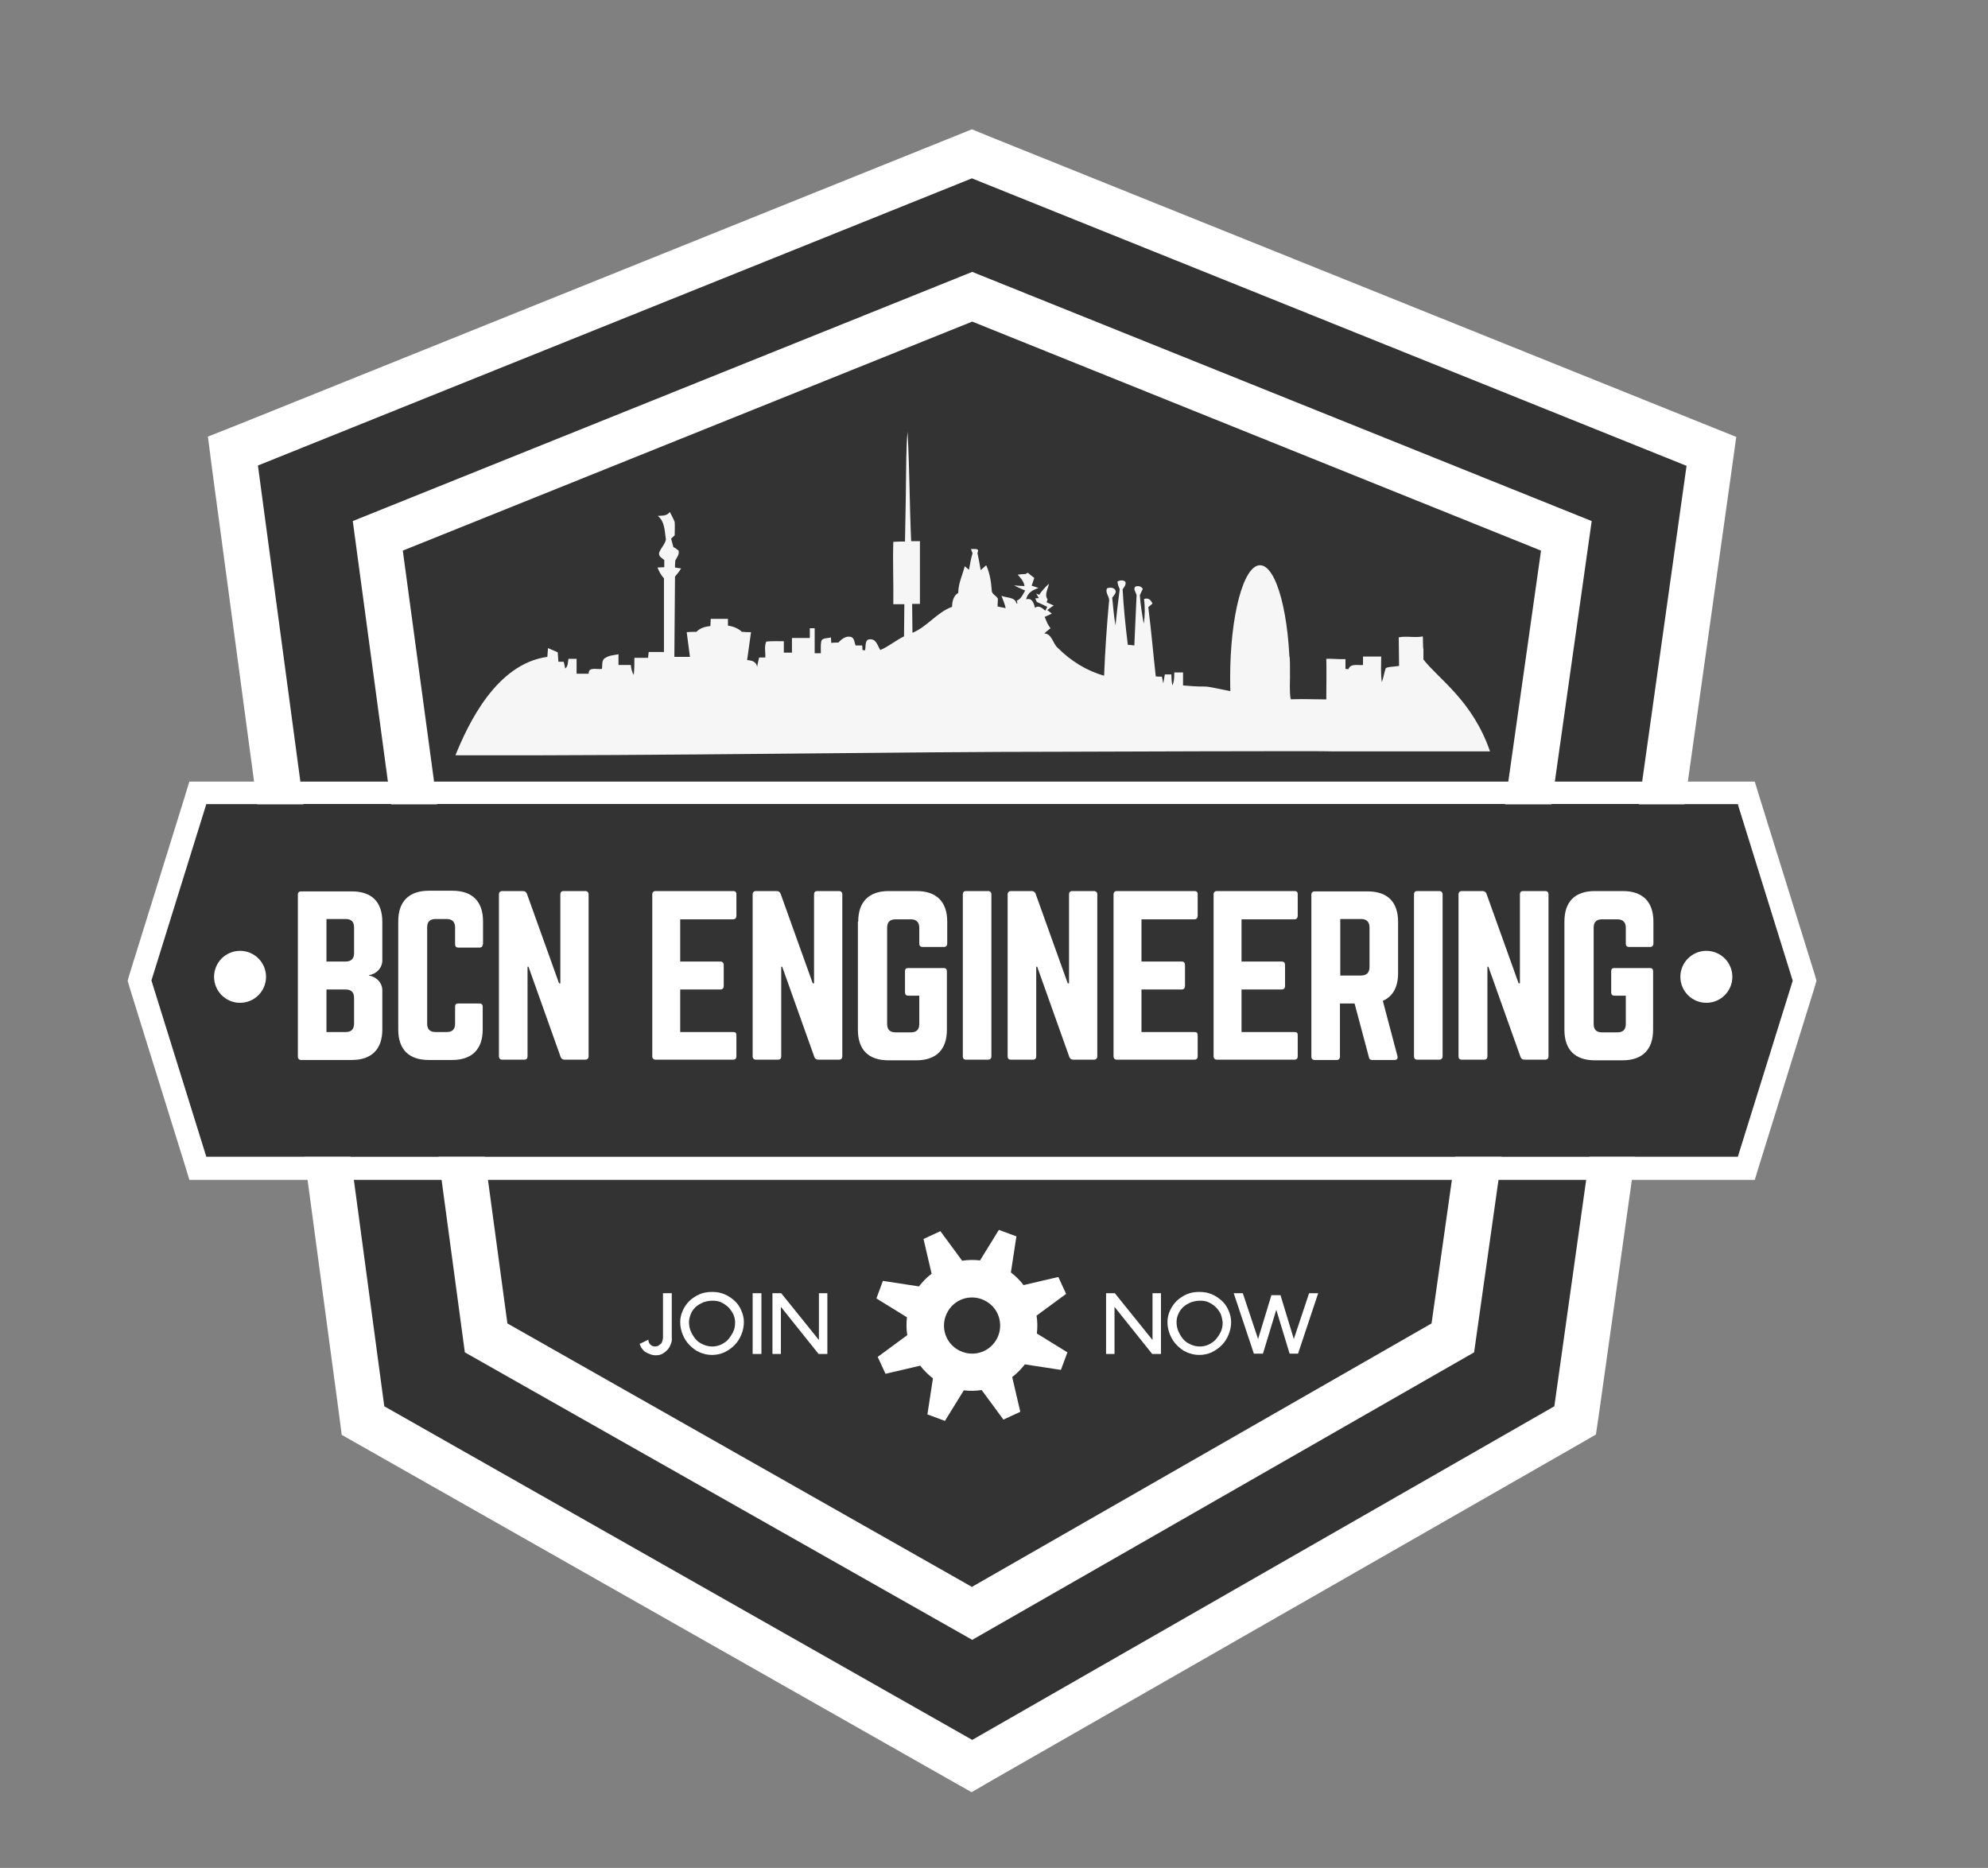 <?xml version="1.0" encoding="utf-8"?>
<!-- Generator: Adobe Illustrator 19.0.0, SVG Export Plug-In . SVG Version: 6.00 Build 0)  -->
<svg version="1.1" id="Main" xmlns="http://www.w3.org/2000/svg" xmlns:xlink="http://www.w3.org/1999/xlink" x="0px" y="0px"
	 viewBox="0 0 612 575" style="enable-background:new 0 0 612 575;" xml:space="preserve">
<rect x="0" y="0" width="612" height="575" fill="#808080" stroke="none"/>
<style type="text/css">
	.st0{fill:#333333;}
	.st1{fill:#FFFFFF;}
	.st2{fill:#F6F6F6;}
</style>
<g id="XMLID_295_">
	<polygon id="XMLID_41_" class="st0" points="111.8,437.3 71.7,138.9 299.2,47.3 526.9,138.9 484.9,437.3 299.3,543.6 	"/>
	<path id="XMLID_38_" class="st1" d="M299.2,54.9l220,88.5l-40.7,289.5L299.3,535.6l-181-102.7L79.4,143.3L299.2,54.9 M299.2,39.8
		l-5.2,2.1L74.1,130.4L64,134.4l1.4,10.8l38.9,289.6l0.9,6.9l6,3.4l181,102.7l6.9,3.9l6.9-4L485.4,445l5.9-3.4l1-6.8l40.7-289.5
		l1.5-10.8l-10.2-4.1l-220-88.5L299.2,39.8L299.2,39.8z"/>
</g>
<g id="XMLID_364_">
	<polygon id="XMLID_37_" class="st1" points="453.8,416.3 299.3,504.8 143.1,416.3 108.6,160.4 299.3,83.7 490,160.4 	"/>
</g>
<g id="XMLID_305_">
	<path id="XMLID_36_" class="st0" d="M299.2,489c-0.1,0-0.2,0-0.2-0.1l-143-81.1c-0.1-0.1-0.2-0.2-0.2-0.4l-32.2-237.9
		c0-0.2,0.1-0.4,0.3-0.5l175.2-70.5c0.1,0,0.1,0,0.2,0s0.1,0,0.2,0L474.6,169c0.2,0.1,0.3,0.3,0.3,0.5l-33.7,237.9
		c0,0.2-0.1,0.3-0.2,0.4l-141.5,81.1C299.4,488.9,299.3,489,299.2,489z"/>
	<path id="XMLID_24_" class="st1" d="M299.3,99l175.1,70.5l-33.7,237.9l-141.5,81.1l-143-81.1l-32.2-237.9L299.3,99 M299.3,98
		c-0.1,0-0.3,0-0.4,0.1l-175.2,70.5c-0.4,0.2-0.7,0.6-0.6,1.1l32.2,237.9c0,0.3,0.2,0.6,0.5,0.7l143,81.1c0.2,0.1,0.3,0.1,0.5,0.1
		c0.2,0,0.3,0,0.5-0.1l141.5-81.1c0.3-0.2,0.4-0.4,0.5-0.7l33.7-237.9c0.1-0.5-0.2-0.9-0.6-1.1L299.6,98.1
		C299.5,98,299.4,98,299.3,98L299.3,98z"/>
</g>
<g id="XMLID_4_">
	<polygon id="XMLID_10_" class="st0" points="535,356.1 299.3,356.1 63.5,356.1 46.6,301.9 63.5,247.6 299.3,247.6 535,247.6 
		551.9,301.9 	"/>
	<path id="XMLID_3_" class="st1" d="M535,247.6l16.9,54.3L535,356.1H299.3H63.5l-16.9-54.3l16.9-54.3h235.8H535 M540.2,240.6H535
		H299.3H63.5h-5.2l-1.5,4.9l-16.9,54.3l-0.6,2.1l0.6,2.1l16.9,54.3l1.5,4.9h5.2h235.8H535h5.2l1.5-4.9l16.9-54.3l0.6-2.1l-0.6-2.1
		l-16.9-54.3L540.2,240.6L540.2,240.6z"/>
</g>
<g id="XMLID_322_">
	<path id="XMLID_58_" class="st1" d="M117.7,295.6c0,2.4-1.8,4.2-4.1,4.6v0.1c2.3,0.4,4.1,2.2,4.1,4.6v12c0,6.1-3.3,9.4-9.4,9.4
		H92.7c-0.6,0-1-0.4-1-1v-49.9c0-0.7,0.4-1,1-1h15.6c6.1,0,9.4,3.2,9.4,9.4V295.6z M109,285.5c0-1.7-0.8-2.6-2.6-2.6h-5.9V296h5.9
		c1.7,0,2.6-0.9,2.6-2.5V285.5z M109,307.2c0-1.7-0.8-2.6-2.6-2.6h-5.9v13.1h5.9c1.7,0,2.6-0.8,2.6-2.6V307.2z"/>
	<path id="XMLID_62_" class="st1" d="M148.6,290.7c0,0.7-0.4,1-1,1h-6.5c-0.7,0-1-0.4-1-1v-5.2c0-1.7-0.9-2.6-2.6-2.6h-3.4
		c-1.8,0-2.6,0.9-2.6,2.6v29.6c0,1.8,0.9,2.6,2.6,2.6h3.4c1.7,0,2.6-0.8,2.6-2.6v-5.2c0-0.7,0.3-1,1-1h6.5c0.7,0,1,0.4,1,1v7
		c0,6.1-3.3,9.4-9.4,9.4H132c-6.1,0-9.4-3.2-9.4-9.4v-33.3c0-6.1,3.3-9.4,9.4-9.4h7.3c6,0,9.4,3.2,9.4,9.4V290.7z"/>
	<path id="XMLID_64_" class="st1" d="M180.2,274.3c0.6,0,1,0.4,1,1v49.9c0,0.6-0.4,1-1,1h-6.4c-0.6,0-1-0.3-1.2-0.8l-9.9-27.8h-0.3
		v27.6c0,0.6-0.3,1-1,1h-6.8c-0.6,0-1-0.4-1-1v-49.9c0-0.6,0.4-1,1-1h6.4c0.6,0,1,0.3,1.2,0.8l9.9,27.6h0.4v-27.4c0-0.6,0.3-1,1-1
		H180.2z"/>
	<path id="XMLID_66_" class="st1" d="M226.7,281.9c0,0.6-0.3,1.1-1,1.1h-16.3v13h12.4c0.6,0,1,0.4,1,1.1v6.4c0,0.7-0.4,1.1-1,1.1
		h-12.4v13.1h16.3c0.8,0,1,0.3,1,1v6.5c0,0.6-0.3,1-1,1h-23.9c-0.6,0-1-0.4-1-1v-49.9c0-0.6,0.4-1,1-1h23.9c0.8,0,1,0.4,1,1V281.9z"
		/>
	<path id="XMLID_68_" class="st1" d="M258.3,274.3c0.6,0,1,0.4,1,1v49.9c0,0.6-0.4,1-1,1h-6.4c-0.6,0-1-0.3-1.2-0.8l-9.9-27.8h-0.3
		v27.6c0,0.6-0.3,1-1,1h-6.8c-0.6,0-1-0.4-1-1v-49.9c0-0.6,0.4-1,1-1h6.4c0.6,0,1,0.3,1.2,0.8l9.9,27.6h0.4v-27.4c0-0.6,0.3-1,1-1
		H258.3z"/>
	<path id="XMLID_70_" class="st1" d="M264.2,283.7c0-6.1,3.3-9.4,9.4-9.4h8.6c6,0,9.4,3.2,9.4,9.4v6.8c0,0.6-0.4,1-1,1H284
		c-0.7,0-1-0.4-1-1v-4.9c0-1.7-0.9-2.6-2.6-2.6h-4.7c-1.8,0-2.6,0.9-2.6,2.6v29.6c0,1.8,0.9,2.6,2.6,2.6h4.7c1.7,0,2.6-0.8,2.6-2.6
		v-8.7h-3.4c-0.7,0-1-0.4-1-1v-6.5c0-0.7,0.3-1,1-1h10.9c0.6,0,1,0.3,1,1V317c0,6.1-3.3,9.4-9.4,9.4h-8.6c-6.1,0-9.4-3.2-9.4-9.4
		V283.7z"/>
	<path id="XMLID_72_" class="st1" d="M304.2,274.3c0.6,0,1,0.4,1,1v49.9c0,0.6-0.4,1-1,1h-6.8c-0.7,0-1-0.4-1-1v-49.9
		c0-0.6,0.3-1,1-1H304.2z"/>
	<path id="XMLID_74_" class="st1" d="M336.8,274.3c0.6,0,1,0.4,1,1v49.9c0,0.6-0.4,1-1,1h-6.4c-0.6,0-1-0.3-1.2-0.8l-9.9-27.8h-0.3
		v27.6c0,0.6-0.3,1-1,1h-6.8c-0.7,0-1-0.4-1-1v-49.9c0-0.6,0.4-1,1-1h6.4c0.6,0,1,0.3,1.2,0.8l9.9,27.6h0.4v-27.4c0-0.6,0.3-1,1-1
		H336.8z"/>
	<path id="XMLID_76_" class="st1" d="M368.7,281.9c0,0.6-0.3,1.1-1,1.1h-16.3v13h12.4c0.7,0,1,0.4,1,1.1v6.4c0,0.7-0.4,1.1-1,1.1
		h-12.4v13.1h16.3c0.8,0,1,0.3,1,1v6.5c0,0.6-0.3,1-1,1h-23.9c-0.6,0-1-0.4-1-1v-49.9c0-0.6,0.4-1,1-1h23.9c0.8,0,1,0.4,1,1V281.9z"
		/>
	<path id="XMLID_78_" class="st1" d="M399.5,281.9c0,0.6-0.3,1.1-1,1.1h-16.3v13h12.4c0.7,0,1,0.4,1,1.1v6.4c0,0.7-0.4,1.1-1,1.1
		h-12.4v13.1h16.3c0.8,0,1,0.3,1,1v6.5c0,0.6-0.3,1-1,1h-23.9c-0.6,0-1-0.4-1-1v-49.9c0-0.6,0.4-1,1-1h23.9c0.8,0,1,0.4,1,1V281.9z"
		/>
	<path id="XMLID_80_" class="st1" d="M430.4,299.5c0,4.4-1.6,7.2-4.7,8.6l4.5,17c0.2,0.8-0.2,1.2-0.9,1.2h-6.8c-0.7,0-1-0.3-1.1-0.9
		l-4.4-16.5h-4.5v16.4c0,0.6-0.4,1-1,1h-6.8c-0.6,0-1-0.4-1-1v-49.9c0-0.6,0.4-1,1-1H421c6.1,0,9.4,3.2,9.4,9.4V299.5z M419,300.3
		c1.7,0,2.6-0.9,2.6-2.6v-12.2c0-1.7-0.9-2.6-2.6-2.6h-6.4v17.4H419z"/>
	<path id="XMLID_83_" class="st1" d="M443.1,274.3c0.6,0,1,0.4,1,1v49.9c0,0.6-0.4,1-1,1h-6.8c-0.7,0-1-0.4-1-1v-49.9
		c0-0.6,0.3-1,1-1H443.1z"/>
	<path id="XMLID_85_" class="st1" d="M475.7,274.3c0.7,0,1,0.4,1,1v49.9c0,0.6-0.4,1-1,1h-6.4c-0.6,0-1-0.3-1.2-0.8l-9.9-27.8h-0.3
		v27.6c0,0.6-0.3,1-1,1H450c-0.7,0-1-0.4-1-1v-49.9c0-0.6,0.4-1,1-1h6.4c0.6,0,1,0.3,1.2,0.8l9.9,27.6h0.4v-27.4c0-0.6,0.3-1,1-1
		H475.7z"/>
	<path id="XMLID_87_" class="st1" d="M481.6,283.7c0-6.1,3.2-9.4,9.4-9.4h8.6c6,0,9.4,3.2,9.4,9.4v6.8c0,0.6-0.4,1-1,1h-6.5
		c-0.7,0-1-0.4-1-1v-4.9c0-1.7-0.9-2.6-2.6-2.6h-4.7c-1.8,0-2.6,0.9-2.6,2.6v29.6c0,1.8,0.9,2.6,2.6,2.6h4.7c1.7,0,2.6-0.8,2.6-2.6
		v-8.7H497c-0.7,0-1-0.4-1-1v-6.5c0-0.7,0.3-1,1-1h10.9c0.7,0,1,0.3,1,1V317c0,6.1-3.3,9.4-9.4,9.4H491c-6.1,0-9.4-3.2-9.4-9.4
		V283.7z"/>
</g>
<g id="XMLID_323_">
	<path id="XMLID_22_" class="st1" d="M206.5,413.8c-0.3,0.7-0.6,1.3-1.1,1.8s-1,0.9-1.6,1.2c-0.6,0.3-1.2,0.4-1.9,0.4
		c-0.6,0-1.2-0.1-1.7-0.3c-0.5-0.2-1-0.4-1.5-0.7s-0.8-0.7-1.1-1.1c-0.3-0.4-0.5-0.9-0.7-1.4l2.7-1.3c0,0.6,0.2,1.1,0.6,1.5
		c0.4,0.4,0.9,0.6,1.5,0.6c0.3,0,0.6-0.1,0.9-0.2c0.3-0.2,0.5-0.4,0.8-0.6s0.4-0.6,0.5-0.9c0.1-0.3,0.2-0.7,0.2-1.1v-13.6h2.7v13.6
		C206.9,412.4,206.8,413.1,206.5,413.8z"/>
	<path id="XMLID_42_" class="st1" d="M228.2,410.9c-0.5,1.2-1.2,2.3-2.1,3.2s-1.9,1.6-3.1,2.2c-1.2,0.5-2.4,0.8-3.8,0.8
		s-2.6-0.3-3.8-0.8c-1.2-0.5-2.2-1.3-3.1-2.2s-1.6-2-2.1-3.2c-0.5-1.2-0.8-2.5-0.8-3.9c0-1.3,0.3-2.5,0.8-3.6c0.5-1.1,1.2-2.1,2.1-3
		c0.9-0.8,1.9-1.5,3.1-2c1.2-0.5,2.4-0.7,3.8-0.7s2.6,0.2,3.8,0.7c1.2,0.5,2.2,1.2,3.1,2c0.9,0.8,1.6,1.8,2.1,3
		c0.5,1.1,0.8,2.3,0.8,3.6C229,408.4,228.7,409.7,228.2,410.9z M225.7,404.5c-0.4-0.8-0.9-1.5-1.5-2.1c-0.6-0.6-1.4-1.1-2.2-1.5
		c-0.8-0.4-1.7-0.5-2.7-0.5c-1,0-1.9,0.2-2.8,0.5c-0.9,0.4-1.6,0.8-2.3,1.4c-0.6,0.6-1.2,1.3-1.5,2.1s-0.6,1.7-0.6,2.6
		c0,1,0.2,2,0.6,2.9s0.9,1.7,1.5,2.4c0.6,0.7,1.4,1.2,2.3,1.6c0.9,0.4,1.8,0.6,2.8,0.6c0.9,0,1.8-0.2,2.7-0.6
		c0.8-0.4,1.6-0.9,2.2-1.6c0.6-0.7,1.1-1.5,1.5-2.3s0.6-1.8,0.6-2.9C226.3,406.2,226.1,405.3,225.7,404.5z"/>
	<path id="XMLID_54_" class="st1" d="M231.7,416.8v-18.7h2.7v18.7H231.7z"/>
	<path id="XMLID_56_" class="st1" d="M252,416.8l-11.6-14.5v14.5h-2.6v-18.7h2.7l11.6,14.4v-14.4h2.6v18.7H252z"/>
</g>
<g id="XMLID_324_">
	<path id="XMLID_11_" class="st1" d="M354.7,416.8l-11.6-14.5v14.5h-2.6v-18.7h2.7l11.6,14.4v-14.4h2.6v18.7H354.7z"/>
	<path id="XMLID_13_" class="st1" d="M378.2,410.9c-0.5,1.2-1.2,2.3-2.1,3.2s-1.9,1.6-3.1,2.2c-1.2,0.5-2.4,0.8-3.8,0.8
		s-2.6-0.3-3.8-0.8c-1.2-0.5-2.2-1.3-3.1-2.2s-1.6-2-2.1-3.2c-0.5-1.2-0.8-2.5-0.8-3.9c0-1.3,0.3-2.5,0.8-3.6c0.5-1.1,1.2-2.1,2.1-3
		c0.9-0.8,1.9-1.5,3.1-2c1.2-0.5,2.4-0.7,3.8-0.7s2.6,0.2,3.8,0.7c1.2,0.5,2.2,1.2,3.1,2c0.9,0.8,1.6,1.8,2.1,3
		c0.5,1.1,0.8,2.3,0.8,3.6C379,408.4,378.7,409.7,378.2,410.9z M375.8,404.5c-0.4-0.8-0.9-1.5-1.5-2.1c-0.6-0.6-1.4-1.1-2.2-1.5
		c-0.8-0.4-1.7-0.5-2.7-0.5c-1,0-1.9,0.2-2.8,0.5c-0.9,0.4-1.6,0.8-2.3,1.4c-0.6,0.6-1.2,1.3-1.5,2.1c-0.4,0.8-0.6,1.7-0.6,2.6
		c0,1,0.2,2,0.6,2.9c0.4,0.9,0.9,1.7,1.5,2.4c0.6,0.7,1.4,1.2,2.3,1.6s1.8,0.6,2.8,0.6c0.9,0,1.8-0.2,2.7-0.6
		c0.8-0.4,1.6-0.9,2.2-1.6c0.6-0.7,1.1-1.5,1.5-2.3s0.6-1.8,0.6-2.9C376.3,406.2,376.1,405.3,375.8,404.5z"/>
	<path id="XMLID_18_" class="st1" d="M399.6,416.7H397l-4.1-13.5l-4.1,13.5H386l-6.2-18.6h2.8l4.7,14.1l4.1-13.5h2.8l4.1,13.5
		l4.7-14.1h2.8L399.6,416.7z"/>
</g>
<circle id="XMLID_336_" class="st1" cx="73.9" cy="300.7" r="8"/>
<circle id="XMLID_335_" class="st1" cx="525.3" cy="300.7" r="8"/>
<path id="XMLID_5_" class="st1" d="M314.1,434.6l-2.5-10.7c1.5-1.1,2.8-2.5,3.9-3.9l11.1,1.7l2-5.4l-9.4-5.8
	c0.2-1.8,0.2-3.7-0.1-5.5l9.1-6.7l-2.4-5.2l-10.7,2.5c-1.1-1.5-2.5-2.8-3.9-3.9l1.7-11.1l-5.4-2l-5.8,9.4c-1.8-0.2-3.7-0.2-5.5,0.1
	l-6.7-9.1l-5.2,2.4l2.5,10.7c-1.5,1.1-2.8,2.5-3.9,3.9l-11.1-1.7l-2,5.4l9.4,5.8c-0.2,1.8-0.2,3.7,0.1,5.5l-9.1,6.7l2.4,5.2
	l10.7-2.5c1.1,1.5,2.5,2.8,3.9,3.9l-1.7,11.1l5.4,2l5.8-9.4c1.8,0.2,3.7,0.2,5.5-0.1l6.7,9.1L314.1,434.6z M302.9,415.9
	c-4.3,2-9.5,0.1-11.5-4.2c-2-4.3-0.1-9.5,4.2-11.5c4.3-2,9.5-0.1,11.5,4.2C309.1,408.8,307.2,413.9,302.9,415.9z"/>
<g id="XMLID_1_">
	<path id="XMLID_315_" class="st2" d="M279.4,132.9c-0.3,2.6-0.3,5.3-0.4,8c-0.1,8.6-0.2,17.2-0.4,25.8c-1.2,0-2.4,0-3.6,0.1
		c-0.2,6.4,0.1,12.8,0,19.2c1.1,0,2.2,0,3.4,0c0,3.3-0.1,6.6-0.1,9.9c-2.5,1.2-4.7,3.1-7.3,4.2c-0.8-1.2-1.2-3.4-3.1-3.3
		c-1.8-0.1-1.3,2.3-1.6,3.4l-0.8-0.1c0-0.3,0-1-0.1-1.4c-0.7,0-1.4,0-2,0c-0.4-0.9-0.3-2.1-1.3-2.6c-1.6-0.5-3,0.6-4,1.7
		c-0.7,0-1.5,0-2.2,0.1l-0.1-1.7c-1,0.4-2.7,0-3,1.3c-0.2,1.2-0.1,2.4-0.1,3.6c-0.5,0-1.5,0-1.9,0c0-2.6,0-5.1,0-7.7
		c-0.4,0-1.1,0-1.5,0c0,1,0,2,0,3c-1.8,0-3.6,0-5.5,0c0,1.5,0,3,0,4.5c-0.8,0-1.7,0-2.5,0c0-1.2,0-2.4,0-3.5c-1.8,0-3.6-0.1-5.4,0.1
		c-0.7,1.5-0.2,3.3-0.3,4.9c-0.5,0-1.4,0-1.9,0c-0.2,1-0.5,1.9-0.6,2.9c-0.3-1.7-1.7-2-3.1-2.1c0.4-2.9,0.8-5.8,1.2-8.6
		c-0.9,0-1.9,0-2.8-0.1c-1.2-1.1-2.7-1.7-4.3-1.9c0-0.7,0-1.4,0-2.1h-5.3c0,0.7-0.1,1.4-0.1,2.2c-1.6,0.2-3.2,0.6-4.3,1.8
		c-1,0-2,0-3,0.1c0.3,2.5,0.7,5.1,1,7.6h-4.8c0.1-8.2,0.1-16.5,0.2-24.7c0.7-0.8,1.3-1.6,1.9-2.5c-0.5-0.1-1.4-0.2-1.9-0.3
		c0-0.7,0-1.5,0.1-2.2c0.5-0.9,1.3-1.9,1-3c-0.5-0.4-1-0.8-1.6-1.1c-0.2-0.9-0.5-1.7-0.7-2.6c0.3-0.3,0.9-0.8,1.1-1
		c0-1.4,0.1-2.7,0-4.1c-0.4-1.1-1-2.1-1.5-3.1c-0.9,1.3-2.4,1.1-3.7,1.2c2.2,1.8,2.1,4.7,2.5,7.3c-0.3,1.5-1.6,2.6-2.1,4.1
		c-0.2,1.1,0.9,1.6,1.6,2.2c0,0.7,0,1.5,0,2.2c-0.5,0-1.6,0.1-2.1,0.1c0.5,1.2,1.1,2.4,2,3.3c0,7.6,0,15.1,0,22.7
		c-1.6,0-3.1,0-4.7,0c-0.1,0.6-0.1,1.2-0.2,1.8c-1.4,0-2.8,0-4.2,0c0,1.8,0,3.5-0.2,5.3c-0.6-1-0.8-2.1-0.9-3.1c-1.3,0-2.5,0-3.8,0
		c0-1.1,0-2.2,0-3.3c-1.4,0.3-2.8,0.3-4,1.1c-1.3,0.6-0.9,2.3-1.1,3.4c-1.5,0.3-4.1-0.8-4.1,1.5c-1.2,0-2.5,0-3.7,0c0-1.5,0-3,0-4.6
		c-0.6,0-1.9,0-2.5,0c-0.2,1.1-0.1,2.3-1,3c-0.1-0.5-0.3-1.6-0.5-2.1h-1.6c-0.1-1-0.1-1.9-0.2-2.9c-1-0.4-2-0.9-3-1.3
		c-0.1,0.9-0.1,1.8-0.2,2.7c-15.9,2.2-24.5,21-28.3,30.3c66,0.2,134.1-1.1,189.5-1.1c0.9,0,79.8-0.3,80.7-0.1h48.3
		c-5.4-15.7-16-22.4-20.5-28.3c0-1.6,0-1.6,0-3.2c-0.2-0.4-0.1-3.5-0.2-3.9c-2.2,0.5-5.2-0.2-7.4,0.3c0,1.7,0.1,7.1,0.1,8.8
		l-2.7,0.3c-0.7,0.1-0.9,0.1-1.4,0.4c0,0,0,0,0,0c-0.5,1.4-0.7,2.9-1.2,4.3c-0.4-2.6-0.2-5.3-0.2-7.9c-1.9,0-3.7,0-5.6,0
		c0,0.9,0,1.8,0,2.6c-1.5,0.2-3.8-0.6-4.5,1.3c-0.2,0-0.7-0.1-0.9-0.1v-3c-1.9,0.1-4.3-0.2-5.9-0.1c0.1,2.4,0,8.9,0,12.5l-7.2-0.1
		c-6.2,0-3.4,0.3-3.5,0.3c-1.1-0.2,0-13.3-0.8-13.5c-0.1-0.2-0.2,0-0.3,0c-0.3,0-0.5-0.1-0.8-0.1l-0.4-0.1c0,0-0.1,0-0.1,0
		c0.1,0,0.3,0,0.2,0c-0.5,0.1-0.8-0.1-1.4-0.2c0,0,0,0-0.1,0c-0.1,0-0.2,0-0.3,0c-0.5,0-0.9-0.1-1.3-0.2c-0.1,0-0.3,0-0.5,0
		c0,0-0.1,0-0.1,0c0,1.5,0,3.1,0,4.6c0.1,0.9-0.3,1.5-1.3,1.7c0-0.6-0.1-1.7-0.1-2.3c-0.3,0-0.9,0-1.2,0c0,0.3,0,1,0,1.4
		c-1.6-0.6-3.3-1.2-5-1.7c0-1.4,0-2.8,0-4.2c-0.3,0-0.7,0-1,0c0,0,0,0,0,0c-0.3,0-0.6,0-0.9,0c-0.3,0-0.6,0-0.9,0
		c-0.3,0-0.6,0.1-1,0.1c-0.6,0.1-0.6,11.9-1.3,11.8c-11.7-2.4-4.5-0.9-14.8-1.8c0-0.6,0-3.5,0-4c-0.9,0-1.8,0-2.7,0
		c0,1.4,0,2.8-0.6,4c-0.2-1.1-0.3-2.3-0.3-3.4h-2c-0.2,0.9-0.3,1.9-0.5,2.8c-0.1-0.5-0.3-1.6-0.4-2.1c-0.5,0-1.4,0-1.9-0.1
		c-0.8-7.1-1.4-14.2-2.3-21.3c0.3-0.3,1-0.8,1.3-1.1c-0.5-1.1-1.3-1.9-2.6-1.4c0.3,2.5,0.3,5.1-0.1,7.6c-0.5-2.9-1-5.8-1.2-8.8
		c0.3-0.6,0.6-1.3,0.9-1.9c-0.4-0.8-1.3-1-2.1-0.8c-1.1,0.6,0,1.8,0.2,2.7c-0.2,5.2-0.5,10.3-0.7,15.5c-0.7-0.1-1.3-0.2-2-0.2
		c-0.7-5.7-1.3-11.4-1.6-17.1c0.5-0.7,1.2-1.5,0.8-2.4c-0.8-0.5-1.6-0.4-2.4,0c0.1,0.9,0.4,1.7,0.7,2.4c-0.5,3.7-0.9,7.4-1.3,11.1
		c-0.5-2.8-0.7-5.6-1-8.5c0.5-0.8,1.6-1.6,0.8-2.6c-0.7-0.6-1.5-0.6-2.4-0.3c-0.7,1.5,1,2.7,0.6,4.2c-0.7,7.6-1.2,15.1-1.5,22.7
		c-5.4-1.5-10.3-4.6-14.2-8.5c-1.6-1.3-1.8-4.4-4.2-4.5c0.6-0.6,1.3-1.1,1.9-1.6c-0.2-0.3-0.7-1-0.9-1.4c-0.3-0.7-0.6-1.4-0.9-2.1
		c0.7-0.3,1.5-0.7,2.2-1c-0.3-0.3-1-0.8-1.4-1.1c0.7-0.5,1.3-1,2-1.4c-0.7-0.3-1.5-0.7-2.2-1c0.1-0.2,0.2-0.7,0.3-0.9
		c-1.1-1.5,0.2-3.2,0.4-4.8c-1.1,1-2.1,2.1-3,3.4c-0.2-0.1-0.7-0.3-0.9-0.4c0.2,0.4,0.6,1.1,0.8,1.4l-1.1,0.1
		c0.2,0.4,0.3,0.8,0.5,1.1c1.1,0.5,2.2,1,3.2,1.5c-0.2,0.4-0.4,0.8-0.6,1.2c-0.9-0.8-2-1.8-3.2-0.9c-0.3-1.4-0.9-3.2-2.7-2.6
		c0.4-2,2-2.9,3.8-3.5c-0.5-0.2-1.5-0.5-2.1-0.7c0.3-0.8,0.5-1.6,0.8-2.4c-0.7-0.5-1.4-1.1-2-1.6c-0.2,0.1-0.5,0.3-0.7,0.4
		c-0.8,0-1.6,0.1-2.4,0.2c0.9,1,1.9,2.1,2.1,3.5c-1.1,0-2.1-0.1-3.2-0.2c1.1,0.6,2.3,1.1,3.4,1.6c-0.7,1.1-1.2,2.6-2.6,3.1
		c0.1,0.2,0.2,0.7,0.2,0.9c-0.1,0-0.2-0.1-0.3-0.1c-0.5-2-3.1-1.6-4.6-2.3c0.5,1.3,1,2.5,1.3,3.8c-0.8-0.2-1.7-0.3-2.5-0.5
		c0-0.8,0.1-1.6,0.1-2.4c-0.5-1-2-1.4-1.9-2.7c-0.2-2.6-0.6-5.2-1.7-7.6c-0.4,0.4-1.3,1.1-1.7,1.5c-0.3-1.8-0.6-3.5-1-5.3
		c0.8-1.6-1-1.1-2-1.2c0.1,0.3,0.4,1,0.5,1.3c-0.5,1.7-0.8,3.4-1.1,5.1c-0.4-0.4-0.9-0.7-1.3-1.1c-0.7,2.7-2,5.3-2,8.2
		c-1.5,0.9-1.9,2.7-1.9,4.3c-4.7,1.7-7.6,6.1-12.2,8c0-3-0.1-6-0.1-8.9c0.8,0,1.6,0,2.4,0c0-6.4,0-12.9,0-19.3c-0.9,0-1.8,0-2.7,0
		C280,155.5,280,144.2,279.4,132.9L279.4,132.9z"/>
	<path id="XMLID_17_" class="st2" d="M397.1,208.6c0-19.1-4.1-34.6-9.2-34.6c-5.1,0-9.2,15.5-9.2,34.6c0,3.4,0.1,6.7,0.4,9.9
		c5.6,1.4,11.8,1.5,17.4,2.2C396.9,216.9,397.1,212.8,397.1,208.6z"/>
</g>
<g id="XMLID_2_">
</g>
<g id="XMLID_89_">
</g>
<g id="XMLID_90_">
</g>
<g id="XMLID_91_">
</g>
<g id="XMLID_92_">
</g>
<g id="XMLID_93_">
</g>
</svg>
